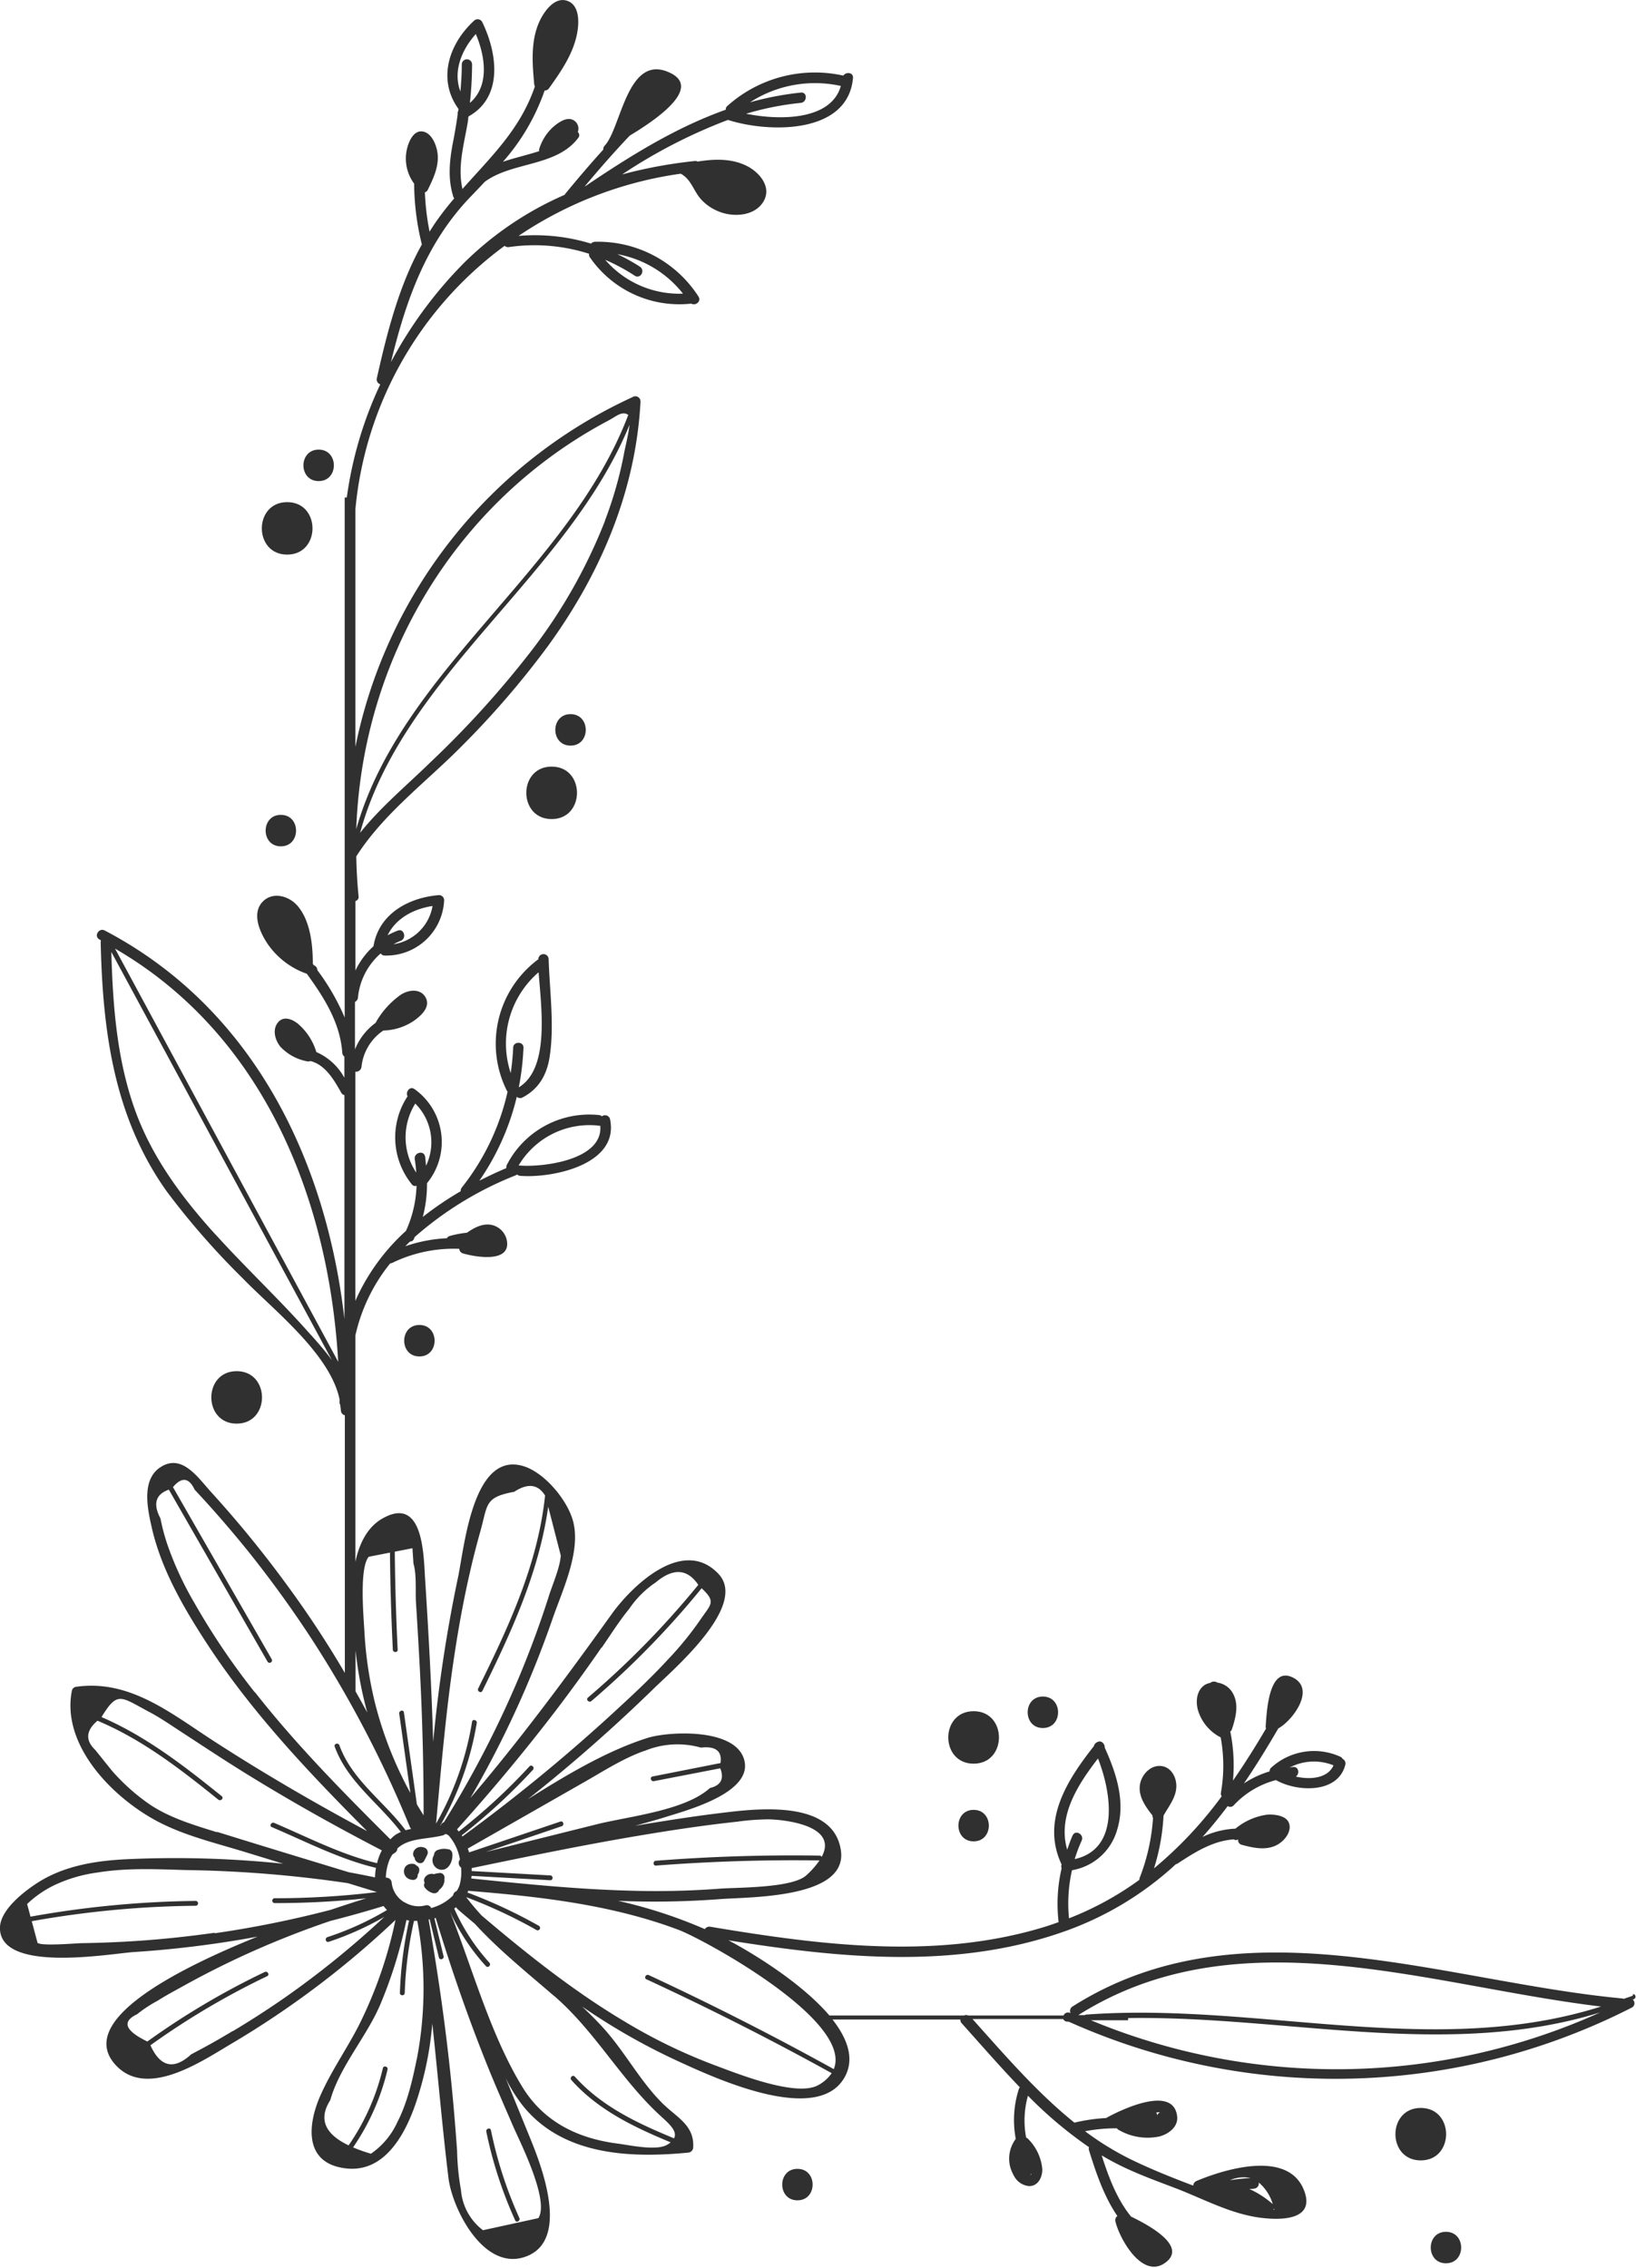 <svg xmlns="http://www.w3.org/2000/svg" viewBox="0 0 318 440.85"><defs><style>.cls-1{fill:#303030;}</style></defs><title>Recurso 13</title><g id="Capa_2" data-name="Capa 2"><g id="Capa_1-2" data-name="Capa 1"><path class="cls-1" d="M83,360.63a1,1,0,0,0-.61-1.5c-1.62-.54-2.64,1.2-1.78,2,0,.93,1.36,1.54,1.87.54l.52-1"></path><path class="cls-1" d="M87.19,359.5a3.46,3.46,0,0,0-2.08.11,1.06,1.06,0,0,0-.75,1s0,0,0,0a1.86,1.86,0,0,0,.89,2.74c1.77.63,2.81-1.44,2.68-2.89a1,1,0,0,0-.75-1"></path><path class="cls-1" d="M85.36,364.11a4.08,4.08,0,0,0-1,.21,1.58,1.58,0,0,0-1.65.48,1.06,1.06,0,0,0-.17,1.19.94.94,0,0,0,0,.9A3,3,0,0,0,84.15,368a1,1,0,0,0,1.21-.63,2.45,2.45,0,0,0,1-1.56,1,1,0,0,0,0-.52.9.9,0,0,0-.93-1.2"></path><path class="cls-1" d="M81,362.7a1,1,0,0,0-.73-.39c-2.29-.2-2.35,2.94-.09,3.12a.88.88,0,0,0,1-1,1.67,1.67,0,0,0,.32-.9.88.88,0,0,0-.47-.84"></path><path class="cls-1" d="M94.52,414.34a81.4,81.4,0,0,0,5.62,17.28c.25.55,1.06.07.81-.47a80.28,80.28,0,0,1-5.52-17.05c-.12-.59-1-.34-.91.25"></path><path class="cls-1" d="M317.44,387.91c-.6.25-1.21.42-1.82.65a1,1,0,0,0-.28-.08c-35.14-3.3-74.11-19.22-106.88,1.57a1,1,0,0,0-.37,1.27h0a1,1,0,0,0-.47-.11.92.92,0,0,0-.89.58H188.19a.86.86,0,0,0-.77,0H161.21c-5.52-6.48-15.23-12.29-19.38-14.49l-.28-.13c21.39,3.42,43.73,5.7,64.59-1.46a62.64,62.64,0,0,0,22.42-13.33,1,1,0,0,0,.37-.15c3.37-2.21,6.86-4.41,10.89-4.67a.76.76,0,0,0,.85,0,.92.92,0,0,0,.7,1.05c2.27.61,4.82,1.19,7-.06,1.3-.74,2.71-2.46,2.21-4.07s-2.94-1.83-4.34-1.72a12.3,12.3,0,0,0-6.1,2.71,16.56,16.56,0,0,0-6.4,1.61c1.71-1.91,3.33-3.91,4.9-6a.89.89,0,0,0,1.18-.16,17.08,17.08,0,0,1,8.2-4.89c4,2.31,12.08,2.71,13.48-3a1,1,0,0,0-.54-1.13.84.84,0,0,0-.43-.41,12.33,12.33,0,0,0-13.42,2.11.88.88,0,0,0-.32.74,18.84,18.84,0,0,0-5,2.34c2.32-3.4,4.53-7,6.69-10.7h0c2.8-1.52,7.4-7.74,2.73-9.93s-5,7-5.19,9.52a1,1,0,0,0,.07.44c-2.07,3.52-4.2,6.91-6.43,10.12a32.88,32.88,0,0,0-.52-9.53,1,1,0,0,0,.29-.38c.81-2.42,1.53-5.25-.08-7.52a4.11,4.11,0,0,0-2.73-1.62,1.17,1.17,0,0,0-1.4.07,3.15,3.15,0,0,0-.88.29c-1.76,1-2,3.34-1.44,5.14a8.76,8.76,0,0,0,4.37,5.15,30.2,30.2,0,0,1,.05,10.74,1,1,0,0,0,.14.72,78.34,78.34,0,0,1-13.15,14A41.1,41.1,0,0,0,226.16,353s0,0,0-.06c1.05-1.89,2.56-3.65,2.49-5.92-.06-1.76-1.13-3.57-3-3.73-2.07-.18-3.76,1.71-4.07,3.62-.36,2.27,1.07,4.28,2.44,6a1,1,0,0,0,.1.51A39.18,39.18,0,0,1,221.54,365a1,1,0,0,0-.07.42,60.65,60.65,0,0,1-13.68,7.48,29.3,29.3,0,0,1,.58-9.35,11,11,0,0,0,8.77-7.84c1.69-5.45-.15-11-2.41-16,.05-.76-.72-1.46-1.37-1.09a1.14,1.14,0,0,0-.74.81c-5.21,6.63-10.28,14.51-6.27,23a1.15,1.15,0,0,0,0,.76,30.51,30.51,0,0,0-.58,10.45c-.87.31-1.74.62-2.64.9-21.17,6.5-43.64,3.58-65.06,0A1.05,1.05,0,0,0,137,375a93.44,93.44,0,0,0-16.87-5.5,167.57,167.57,0,0,0,19.68-.32c5.77-.46,25-.07,23.64-9.47-1.44-10-16.49-8.11-23.11-7.31-5.65.68-11.27,1.57-16.88,2.51,2.05-.58,4.11-1.13,6.13-1.77,4.2-1.31,16.25-4.59,15.16-10.63-1.22-6.72-14.84-6-19-4.64-7.88,2.52-15.64,7.16-23.14,11.87a314.25,314.25,0,0,0,24.4-21.44c3.76-3.69,18.49-16.19,12.63-22.37-6.93-7.3-16.83,2.42-20.67,7.73C110.12,326,101.25,338,91.43,349.52a198.56,198.56,0,0,0,15.93-34.72c1.91-5.58,5.77-13.47,3.93-19.45-1.22-4-5.56-9.21-9.69-10.39-9.8-2.8-11.36,16.14-12.61,21.84A283.25,283.25,0,0,0,84.2,338.6c-.31-10.56-.89-21.11-1.57-31.66-.3-4.55-.28-16.32-8.29-11.76-2.91,1.66-4.47,4.78-5.26,8.41v-44a34.14,34.14,0,0,1,6.76-14,1.08,1.08,0,0,0,.43-.11,27.2,27.2,0,0,1,13-2.72,1,1,0,0,0,.69.88c2.38.71,9.58,2,8.52-2.69a3.85,3.85,0,0,0-2.92-2.84c-1.74-.35-3.39.54-4.8,1.52a19.47,19.47,0,0,0-3.33.63.94.94,0,0,0-.57.44,29.06,29.06,0,0,0-8.08,1.56c.3-.31.6-.61.91-.91a.83.83,0,0,0,.76-.5c.06-.12.09-.25.15-.38a66.84,66.84,0,0,1,19.64-12,1,1,0,0,0,.26-.17,1,1,0,0,0,.61.27c6.26.5,19.4-2.2,17.45-11.09A1,1,0,0,0,117,217a1,1,0,0,0-.55-.24,18,18,0,0,0-17.93,9.68,1,1,0,0,0-.09.62c-1.78.76-3.54,1.58-5.26,2.46a48.52,48.52,0,0,0,7.28-16.31,1,1,0,0,0,1.14.12c3.16-1.67,4.72-4.42,5.25-7.91.94-6.07,0-12.83-.2-18.95a1,1,0,0,0-2,0,20.4,20.4,0,0,0-6.08,25.62.9.9,0,0,0,.1.13,46.23,46.23,0,0,1-8.89,18.62,1,1,0,0,0-.22.72,63.75,63.75,0,0,0-7.37,5A24.93,24.93,0,0,0,83,230a12.62,12.62,0,0,0-2.43-18.29c-.93-.65-1.8.57-1.35,1.4a14.49,14.49,0,0,0,.82,17.1.79.79,0,0,0,.93.29,23,23,0,0,1-2.06,8.77,40.35,40.35,0,0,0-9.84,13.6V208.33a1.08,1.08,0,0,0,1.2-1,9.74,9.74,0,0,1,4-6.84l.11-.07.16-.1a11,11,0,0,0,6.07-2c1.35-1,3.12-2.63,2.11-4.44s-3.39-1.49-4.88-.47A16.52,16.52,0,0,0,73,198.84a11.79,11.79,0,0,0-4,5.16v-9.25a1,1,0,0,0,.58-.84A13,13,0,0,1,74,185.34a.92.92,0,0,0,.79.41A11.26,11.26,0,0,0,86.33,175a1,1,0,0,0-1-1c-5.86.47-11.68,3.61-12.72,9.87,0,0,0,0,0,.06a14.94,14.94,0,0,0-3.52,4.73V175.15a.81.81,0,0,0,.61-.92c-.26-2.59-.4-5.17-.45-7.75,5.29-8.33,13.71-14.55,20.58-21.52a170.76,170.76,0,0,0,16.75-19.47c10.15-14,17-30,17.92-47.42a1,1,0,0,0-1.54-.88,95.64,95.64,0,0,0-53.88,68V99a71.84,71.84,0,0,1,29-51.21,1.06,1.06,0,0,0,.84.24,34.84,34.84,0,0,1,15.59,1.3.85.85,0,0,0,.15.69,21.11,21.11,0,0,0,19.71,9c.81.47,2-.41,1.41-1.36A23.22,23.22,0,0,0,115.64,47a1,1,0,0,0-.75.36,37.32,37.32,0,0,0-14.1-1.5,74.86,74.86,0,0,1,31.56-12.1l.08.07c1.91,1.07,2.4,3.29,3.78,4.85A9.21,9.21,0,0,0,140,41.22c2.7,1,6.56.76,8.29-1.87,1.87-2.84-.57-5.79-3.1-7.08-3-1.51-6.37-1.38-9.6-.86a.87.87,0,0,0-.53-.11,90.66,90.66,0,0,0-14.13,2.61,102.29,102.29,0,0,1,20.57-10.6c7.66,2.49,23.31,2.95,24.3-8.14.1-1.12-1.37-1.26-1.87-.47a25.5,25.5,0,0,0-22.54,5.89.86.86,0,0,0-.32.74c-9.72,3.45-18.62,9-27.32,14.88l-.07,0c2.81-3.36,5.7-6.66,8.72-9.84C127.07,23.55,137,17,129.9,14c-8-3.42-9.18,10.92-12.35,14.3a1,1,0,0,0-.28.77c-2.55,2.82-5,5.69-7.43,8.65a.93.93,0,0,0-.08.15,64.22,64.22,0,0,0-19.43,13.1A82.16,82.16,0,0,0,76,70.37c2.88-11.88,6.77-23.1,15.51-32.17q1.4-1.45,2.72-2.86c5.36-3.95,13.93-2.9,18.17-8.54a.8.8,0,0,0-.09-1.13,1.88,1.88,0,0,0-1-2.39c-1.31-.57-2.88.62-3.82,1.43A9.56,9.56,0,0,0,104.8,29a1,1,0,0,0,0,.38c-2.38.78-4.93,1.33-7.05,2.08a41.26,41.26,0,0,0,8.11-13.86,1,1,0,0,0,.85-.43c2.34-3.28,4.76-6.76,5.49-10.81.37-2,.49-5.49-2.07-6.24s-4.65,2.51-5.46,4.48c-1.52,3.7-1.19,7.88-.83,11.77a1.07,1.07,0,0,0,.13.43c-2.84,8.34-8.49,13.62-14.08,19.94-1-4.46.33-8.71,1.06-13.16.05-.31.06-.63.11-.94,6.81-3.78,5.62-12.32,2.66-18.38a1,1,0,0,0-1.6-.21c-4.91,4.52-7.13,11.43-3,17.13l-.06.43a.84.84,0,0,0-.09.59c-.28,1.95-.6,3.9-1,5.87-.63,3.51-.92,6.71.14,10.16a1,1,0,0,0,.18.33c-1.07,1.26-2.13,2.57-3.15,4-.59.8-1.11,1.63-1.64,2.47a47.87,47.87,0,0,1-.91-7.65.86.86,0,0,0,.56-.48c1.08-2.2,2.18-4.52,1.91-7-.16-1.55-1.11-4.15-3-4.35S79.25,28,79,29.48a8.19,8.19,0,0,0,1.5,6.22A50.13,50.13,0,0,0,82,47.52c-4.45,8-6.75,17.08-8.75,26a1,1,0,0,0,.67,1.19,75.46,75.46,0,0,0-6.51,22H67V197.8a44.11,44.11,0,0,0-5.32-9.22,1,1,0,0,0-.69-.95l-.19-.27a.92.92,0,0,0,0-.2c0-3.6-.51-8.26-3-11.11-1.62-1.86-4.68-2.77-6.65-.86-2.37,2.3-.6,6.16.94,8.39a15.38,15.38,0,0,0,7.55,5.71c3.35,4.62,6.47,9.49,6.89,15.34a1,1,0,0,0,.41.76v4.12a11.39,11.39,0,0,0-5.45-5,11.63,11.63,0,0,0-3.46-5.4c-1.27-1.09-3.14-1.78-4.21-.06-.86,1.39-.27,3.26.69,4.43a9.47,9.47,0,0,0,5.19,2.83,1,1,0,0,0,.62-.06c2.91.72,4.6,3.66,6,6.15a.92.92,0,0,0,.63.48V256.4C63.39,225.47,49.21,196,20.36,180.88c-1.16-.61-2.19,1.15-1,1.76l.27.16a1,1,0,0,0-.06.31c.38,17.31,2.57,34.11,12.88,48.54a148.67,148.67,0,0,0,14.8,16.91C53,254.52,64.14,263.13,66,272c0,.2,0,.4,0,.6a1,1,0,0,0,.15.52c0,.35.1.71.11,1.06a1,1,0,0,0,.77.94V325.2q-5-8.54-10.89-16.6a216.39,216.39,0,0,0-15.08-18.53c-2.64-2.9-5.81-7.76-10.09-4.71-3.51,2.51-2.25,8.14-1.47,11.59,1.84,8.08,6.14,15.51,10.62,22.39,8.78,13.49,19.9,25.23,31.24,36.61-10.23-5.48-20.25-11.31-30-17.63-8.27-5.37-16.26-11.94-26.67-10.41a1,1,0,0,0-.71.71c-2.1,10.5,7.66,20.56,16.28,25.25,5.34,2.9,11.47,4.34,17.23,6.1l7.57,2.32a202.39,202.39,0,0,0-30.57-.87c-5.93.29-12,1.27-17.11,4.52-2.64,1.69-7.51,5.38-7.39,9,.27,8.65,21.48,4.82,26,4.52a204.54,204.54,0,0,0,24.07-3c-17,6.86-34.9,16.52-27.76,24.76,6.1,7,17-.61,22.78-4a178.53,178.53,0,0,0,31.79-24,83.94,83.94,0,0,1-7.11,20.47c-2.38,4.66-5.45,9-7.54,13.79-2.45,5.64-3.1,12.94,4.77,14,7.61,1.07,11.66-6.39,13.76-12.43a65,65,0,0,0,3.28-15.69c1.09,10,1.92,20,3.14,30,.74,6.1,7.06,18.65,15.4,15.15,8.12-3.4,2.68-17.47.52-22.77q-2.42-5.94-4.82-11.83a28.65,28.65,0,0,0,3.62,5.74c7.79,9.36,20.67,9.88,31.85,8.8a1.05,1.05,0,0,0,1-1c.25-4.33-3.13-5.78-6-8.61-4.16-4.16-7-9.45-10.82-13.89-1.5-1.73-3.12-3.34-4.78-4.91a124.84,124.84,0,0,0,18.8,10.7c6.57,3,27.51,12.87,32.46,2.62,1.65-3.43.23-7.19-2.58-10.79h24.85a1,1,0,0,0,.26.73c3.73,4.15,7.42,8.41,11.31,12.46a1,1,0,0,0-.22.39,19.76,19.76,0,0,0-.58,9.63,6.43,6.43,0,0,0-1.19,4.95,6.74,6.74,0,0,0,.67,1.91,1.87,1.87,0,0,0,.09.2l.05.06a3.68,3.68,0,0,0,2.9,2.05c1.82.07,2.66-1.71,2.64-3.29a9.49,9.49,0,0,0-2.76-5.87,1,1,0,0,0-.38-.26,17.66,17.66,0,0,1,.35-8.14,80.4,80.4,0,0,0,11.87,10,.91.91,0,0,0,0,.61c1.39,4.48,2.93,9,5.51,12.77a1,1,0,0,0-.39,1c.74,3.3,5.18,11.32,9.66,8.11s-3.11-7.3-6.61-9c-2.76-3.4-4.35-7.64-5.71-11.9,4.6,2.79,9.39,4.49,14.38,6.39,5.42,2.08,10.69,5,16.53,5.74,4,.51,10.79.48,8.37-5.46-3.18-7.82-15.59-3.9-20.83-1.7a1.07,1.07,0,0,0-.66.91c-4.19-1.58-8.43-3.29-12.23-5.15a56.65,56.65,0,0,1-8.79-5.42,32,32,0,0,1,6.19-.57,1,1,0,0,0,.36.32,11.17,11.17,0,0,0,7.93,1.26c1.77-.47,3.66-1.87,3.42-3.91-.72-6.21-10.95-1.24-13.63.23a.93.93,0,0,0-.11.1,34.47,34.47,0,0,0-6.19.89l-.05,0c-7.31-5.88-13.52-13.13-19.8-20.13h17.63a.91.91,0,0,0,.85.51,1,1,0,0,0,.22,0,126.66,126.66,0,0,0,109.46-2.74.94.94,0,0,0,.17-1.56l.23-.08c.55-.23.31-1.14-.25-.91M259.2,343.18c-1.14,2.52-4.5,2.81-7.32,2.17.76-.5.6-1.93-.5-1.87-.23,0-.45.08-.68.1a10.12,10.12,0,0,1,8.51-.41m-45.81-1.4c2.68,6.8,4.3,17.65-4.5,19.62a29.25,29.25,0,0,1,1.35-3.59c.54-1.18-1.21-2.22-1.76-1-.42.91-.72,1.83-1.05,2.76-1.9-6.46,2-12.59,6-17.75M104.69,189c.56,7.24,2.13,18.73-3.85,22.37a50.66,50.66,0,0,0,.91-7.68c.06-1.31-2-1.31-2,0a48.8,48.8,0,0,1-.48,4.9A18.28,18.28,0,0,1,104.69,189m11.71,29.83a.92.92,0,0,0,.28,0c.57,6.66-11.13,8.09-15.57,7.74a.94.94,0,0,0-.31,0,16,16,0,0,1,15.6-7.75m-35.66-4.28a10.61,10.61,0,0,1,2.07,12.07c-.07-.6-.08-1.2-.19-1.8-.24-1.29-2.21-.74-2,.54a23.77,23.77,0,0,1,.28,2.58,12.38,12.38,0,0,1-.19-13.39m3.36-38.38a9.07,9.07,0,0,1-7.58,7.39,12.83,12.83,0,0,1,1.39-.66c1.21-.47.68-2.44-.54-2a16,16,0,0,0-2,.92c1.6-3.28,5-5.12,8.7-5.69M132.8,57.08a19,19,0,0,1-15.16-6.57,37.24,37.24,0,0,1,5.73,3.08c1.1.72,2.13-1,1-1.76A38.59,38.59,0,0,0,120,49.41a20.92,20.92,0,0,1,12.75,7.67m30.7-40.4c-1.89,6.77-11.94,6.74-18.42,5.43A56.62,56.62,0,0,1,155.65,20c1.29-.13,1.31-2.17,0-2a58.75,58.75,0,0,0-9.87,1.89,23.25,23.25,0,0,1,17.71-3.17m-71-10.11c1.89,4.5,2.64,10.14-1.15,13.39a72.74,72.74,0,0,0,.42-7.47,1,1,0,0,0-2,0c0,1.78-.11,3.52-.27,5.25-1.47-3.89.21-8.06,3-11.17M83.81,370.91a.92.92,0,0,0-1.13-.52,5.13,5.13,0,0,1-4-.59l-.05,0A5,5,0,0,1,76.14,366,1.06,1.06,0,0,0,75,365a10,10,0,0,1,.69-3.42,6.85,6.85,0,0,1,.62-1.13,1.07,1.07,0,0,0,.31-.2,1.11,1.11,0,0,0,.63-.94c2.24-2.07,5.63-1.73,8.82-2.53a.94.94,0,0,0,.45-.26,1.09,1.09,0,0,0,.26,0,1.08,1.08,0,0,0,.38.23,9.39,9.39,0,0,1,2.24,4.72,1.07,1.07,0,0,0,.22,1.55,9.39,9.39,0,0,1-.26,3.33,5,5,0,0,1-.59,1.25,1,1,0,0,0-.69.84,9.4,9.4,0,0,1-4.22,2.45m59.61-16.8a48.61,48.61,0,0,1,5.73-.43c2.66,0,13.94,1,10.51,7.31a.41.41,0,0,0-.38-.26q-15.94-.24-31.83,1c-.6,0-.61,1,0,.94q15.88-1.22,31.79-1a16.29,16.29,0,0,1-2.57,2.9c-2.76,2.52-13.64,2.33-16.85,2.59a164.57,164.57,0,0,1-17.36.39c-10.33-.27-20.62-1.31-30.9-2.37,0-.17.05-.34.06-.51l15.29.85c.6,0,.6-.91,0-.94l-15.28-.85c0-.19,0-.38,0-.57,10.74-2.23,21.48-4.45,32.29-6.27,6.47-1.09,13-2.08,19.5-2.77m-18.23-13.72a16.68,16.68,0,0,1,11-.66c2.89-.33,4.15.69,3.81,3l-13.21,2.61c-.59.12-.34,1,.25.91L140,343.74c.79,2,.16,3.32-2,3.83-4.89,4.42-15.73,5.49-22,7.05L94.45,360l14.73-5c.57-.19.33-1.1-.25-.91l-17.75,6c-.07-.27-.18-.53-.26-.8l.09,0,22.78-13c3.71-2.12,7.37-4.48,11.41-5.92m-8.25-20.07c1.76-2.53,3.38-5.16,5.34-7.54a19,19,0,0,1,5.16-5.15c3.39-2.85,6.15-2.68,8.28.47A169.84,169.84,0,0,1,114.28,330c-.46.39.21,1.06.67.67a169.87,169.87,0,0,0,21.43-21.93c2.89,2.7,1.81,3.07-.31,6.2a62.47,62.47,0,0,1-6.09,7.49c-3.67,4-7.64,7.65-11.61,11.29A336.11,336.11,0,0,1,89.87,357c0-.07-.07-.16-.12-.23a115.5,115.5,0,0,0,13.84-12.74c.41-.45-.25-1.11-.67-.67a114.37,114.37,0,0,1-13.75,12.67c-.11-.14-.22-.29-.34-.42,6.65-7.39,13-15,19.07-22.92q4.65-6.1,9-12.41M91.59,304.55q.82-3.47,1.79-6.91c1.46-5.19.75-6.58,6.57-7.65,2.64-1.73,4.64-1.48,6,.73-1.43,13.45-7.07,25.49-13,37.5-.27.54.54,1,.81.48,5.67-11.51,11-23.06,12.8-35.81l2.44,9.48c-.13,2.33-1.65,5.74-2.35,8-1.66,5.23-3.57,10.38-5.68,15.45a200.59,200.59,0,0,1-14.68,28.4,1.11,1.11,0,0,0-.64.64h-.07a60,60,0,0,0,7.09-19.92c.1-.59-.81-.85-.91-.25a59.27,59.27,0,0,1-7,19.8c1-11,1.93-22.09,3.61-33.05.86-5.65,1.9-11.27,3.21-16.83m-19.86-2,4.08-.8q.09,9.44.56,18.87c0,.6,1,.61.94,0q-.47-9.52-.56-19.05l3.43-.67.2,3c.64,2.1.35,5.35.49,7.61.29,4.57.56,9.13.79,13.7q.7,13.8.69,27.62c-.44-.71-.89-1.43-1.31-2.15l-2.52-17.87c-.08-.6-1-.34-.91.25l2.17,15.42a74.12,74.12,0,0,1-6.94-17.74,75.15,75.15,0,0,1-2-13.71c-.14-2.64-1.05-12.51.9-14.52M117.6,101.24a102.77,102.77,0,0,1-14.39,25.37,189.42,189.42,0,0,1-19.61,21.63C79,152.73,74,156.87,70,161.89c8.33-30.65,40.28-49.87,52.37-79.31-.23,2-1,5-1.12,5.83a76.88,76.88,0,0,1-3.68,12.84m.84-19.59c1.46-.77,2.52-1.84,3.71-1-11.47,30.23-44.08,49.53-52.87,80.5,1.15-33,19.27-63.71,49.16-79.49m-52.7,183L22.36,184.4C51,201,63.87,232.66,65.74,264.69M41.82,239.91c-6.62-7.3-12.5-15.27-15.76-24.65-3.38-9.7-4.14-20-4.42-30.21l42.85,79.31c-1.41-1.91-3-3.71-4.64-5.51-5.8-6.51-12.17-12.48-18-18.93m27.26,80.92.16,1.33a74.49,74.49,0,0,0,2.13,10.75q-1.12-2.08-2.29-4.14ZM49.55,329A137,137,0,0,1,37.7,311.44a63.27,63.27,0,0,1-5.22-11.36,40.09,40.09,0,0,1-1.29-4.91c-1.5-2.83-.94-4.69,1.63-5.6L52,323a.47.47,0,0,0,.81-.48L33.62,289.08c1.68-2,3.09-1.89,4.22.5q1.79,1.92,3.54,3.88,3.49,3.93,6.78,8,6.49,8.1,12.19,16.79a219.72,219.72,0,0,1,19.34,36.94,1.11,1.11,0,0,0,.23.34,10.29,10.29,0,0,0-1.08.25c-4.19-5.59-10.43-9.76-12.87-16.51-.2-.57-1.11-.32-.91.25,2.47,6.83,8.6,11,12.86,16.6a6.48,6.48,0,0,0-1.22.67,7.49,7.49,0,0,0-.82.76c-9.18-9.15-18.32-18.4-26.33-28.61m-7.4,27.22c-4.43-1.38-9-2.73-12.89-5.29a39.45,39.45,0,0,1-7.59-6.77l-3.13-3.9c-2-1.91-1.84-3.81.41-5.71,8.72,3.66,16.12,9.41,23.48,15.34.47.38,1.14-.29.67-.67-7.32-5.9-14.74-11.66-23.37-15.38,3.11-5.06,3.65-4,9.16-1.06,1.92,1,3.74,2.23,5.55,3.42,4.4,2.87,8.78,5.78,13.25,8.55,8.65,5.36,17.52,10.33,26.53,15a11.44,11.44,0,0,0-.93,2.49c-6.93-1.64-13.5-5.06-20-7.83-.55-.23-1,.58-.48.81,6.59,2.8,13.26,6.27,20.27,7.93a11.38,11.38,0,0,0-.18,1.85c-1.69-.35-3.39-.68-5.11-1-8.54-2.6-17.09-5.19-25.61-7.85m-.44,19.62c-5.68.8-11.38,1.39-17.11,1.71q-4.33.24-8.66.31c-1.08,0-7.84.62-8.67-.06l-1.13-4.21a190.74,190.74,0,0,1,31.86-3,.47.47,0,0,0,0-.94,192.21,192.21,0,0,0-32.1,3.06l-.66-2.46a21,21,0,0,1,5.08-3.56,28.32,28.32,0,0,1,8.6-2.56c5.71-.94,11.46-.65,17.21-.48a236.29,236.29,0,0,1,31.47,2.55l5.64,1.73v0A165.77,165.77,0,0,1,53.39,369a.47.47,0,0,0,0,.94,165.7,165.7,0,0,0,17.8-.93c-1.91.59-4.25,1.34-6.91,2.24a205.59,205.59,0,0,1-22.57,4.56m3.53,19c-1.9,1.13-3.8,2.25-5.75,3.29l-2.34,1.25c-3.36,3.08-6,2.46-7.91-1.77a149.22,149.22,0,0,1,22.69-13.43c.55-.26.07-1.07-.48-.81a149.14,149.14,0,0,0-22.81,13.51c-4.35-2.11-5-3.87-2-5.3a26.45,26.45,0,0,1,4-2.63c1.56-1,3.17-1.85,4.77-2.74q6-3.34,12.26-6.21a177.35,177.35,0,0,1,16.55-6.56q5.2-1.32,10.34-2.9a7,7,0,0,0,.66.78,57.87,57.87,0,0,1-11.58,5.27c-.57.19-.33,1.1.25.91a59.05,59.05,0,0,0,10.82-4.85,176.08,176.08,0,0,1-19.41,15.74q-4.9,3.4-10,6.45M81,400.29c-.81,4-1.84,8.52-3.75,12.2a14.93,14.93,0,0,1-5.15,6.17,29.88,29.88,0,0,1-3.47-1.23,44.79,44.79,0,0,0,6.7-15.14c.14-.59-.77-.84-.91-.25a44.06,44.06,0,0,1-6.66,15c-4.66-2.23-5.88-5.16-3.56-8.79,1.76-6.38,7-12.29,9.64-18.41A87.36,87.36,0,0,0,79,373.23c.1,0,.19.06.29.08h.23a76.84,76.84,0,0,0-1.79,14.09c0,.61.92.61.94,0a75.68,75.68,0,0,1,1.8-14h.64a72.26,72.26,0,0,1-.1,26.91m23.6,30.88-10.73,2.34a10.87,10.87,0,0,1-4.28-7.83,47.4,47.4,0,0,1-.75-7.58c-.36-5.1-.79-10.2-1.33-15.28-1.05-10-2.5-19.86-4.21-29.72l.21,0,1.79,7.4c.14.59,1.05.34.91-.25l-1.78-7.36.25-.09c3,9.9,6.38,19.66,10.26,29.25,1.51,3.73,3.13,7.4,4.72,11.09,1.29,3,7.27,14.66,4.94,18.08M107.73,388c8,6.93,12.94,16.22,20.61,23.26,1.67,1.53,3.4,3,2.68,4.41-7.1-2.93-14.08-6.19-19.29-12-.4-.45-1.07.21-.67.67,5.22,5.85,12.19,9.16,19.3,12.11a4.67,4.67,0,0,1-.77.52c-2.18,1.16-7.29,0-9.62-.29-7.66-1-14.27-4.19-18.44-11-6.21-10.15-9.68-23-14.07-34.1l0,0a40.22,40.22,0,0,0,7,10.62c.41.45,1.07-.22.67-.67A39.46,39.46,0,0,1,88.29,371c.12-.09.26-.17.38-.27a1,1,0,0,0,.27.37c1.11,1,2.23,1.91,3.35,2.86,4.71,5.13,10.12,9.47,15.45,14.07m54.37,14.21q-17.69-9.79-36-18.3c-.55-.25-1,.56-.47.81Q144,393.24,161.66,403a7.5,7.5,0,0,1-2.54,2.29c-4.29,2.51-16.2-2.36-20.3-3.87a105.74,105.74,0,0,1-17.21-8.34c-10-5.93-19.12-13.19-28-20.73q-1.65-1.8-3.15-3.77l0,0a.47.47,0,0,0,.27.25,96.93,96.93,0,0,1,13.54,6.34.47.47,0,0,0,.48-.81A98.51,98.51,0,0,0,91,367.94c-.05,0-.09,0-.13,0l0,0c.05-.12.08-.27.12-.39,13.83,1.12,27.82,2.67,40.9,7.59,4.79,1.8,34.1,17.7,30.16,27.12m85.5,27.34a1,1,0,0,0,.08-.33c0,.1.07.18.1.29a1.42,1.42,0,0,1-.18,0m-.21-1.15a18.07,18.07,0,0,0-4.51-2.9c.28,0,.56,0,.84-.06a1,1,0,0,0,1-1.2,8.77,8.77,0,0,1,2.71,4.15m-4.3-5a36,36,0,0,0-4,.41,6.36,6.36,0,0,1,4-.41m-17.56-12.76a.82.82,0,0,0-.59.58,1.12,1.12,0,0,0-.19-.56h.07a1.17,1.17,0,0,1,.7,0m-1,25.72a1.09,1.09,0,0,0,.05-.11l0,0-.1.07m-24.18-13.51a2.38,2.38,0,0,0,.2-.34c0,.19-.09.32-.2.34m.22-.39v0s0,0,0,0m110.76-32.41c-32.42,10.31-66.86-.9-100.18,1.59a.43.43,0,0,0-.2.1H209.7l-.11,0c31.14-19.67,68.1-5.64,101.78-1.65M212,392.72h7.28v-.43c30.66-.48,62.06,8.1,91.77-1.1a124.49,124.49,0,0,1-99,1.53"></path><path class="cls-1" d="M189.25,342.84c6.56,0,6.57-10.2,0-10.2s-6.57,10.2,0,10.2"></path><path class="cls-1" d="M276.16,409.76c-6.56,0-6.57,10.2,0,10.2s6.57-10.2,0-10.2"></path><path class="cls-1" d="M46,266.54c-6.56,0-6.57,10.2,0,10.2s6.57-10.2,0-10.2"></path><path class="cls-1" d="M107.23,159.22c6.56,0,6.57-10.2,0-10.2s-6.57,10.2,0,10.2"></path><path class="cls-1" d="M55.82,107.81c6.56,0,6.57-10.2,0-10.2s-6.57,10.2,0,10.2"></path><path class="cls-1" d="M110.9,138.82c-3.94,0-3.95,6.12,0,6.12s3.94-6.12,0-6.12"></path><path class="cls-1" d="M54.59,164.52c3.94,0,3.94-6.12,0-6.12s-3.94,6.12,0,6.12"></path><path class="cls-1" d="M61.94,93.52c3.94,0,3.94-6.12,0-6.12s-3.95,6.12,0,6.12"></path><path class="cls-1" d="M81.52,263.68c3.94,0,3.94-6.12,0-6.12s-3.94,6.12,0,6.12"></path><path class="cls-1" d="M189.25,357.94c3.94,0,3.94-6.12,0-6.12s-3.94,6.12,0,6.12"></path><path class="cls-1" d="M202.71,335.91c3.94,0,3.94-6.12,0-6.12s-3.94,6.12,0,6.12"></path><path class="cls-1" d="M281.06,433.84c-3.94,0-3.94,6.12,0,6.12s3.94-6.12,0-6.12"></path><path class="cls-1" d="M155,421.6c-3.94,0-3.94,6.12,0,6.12s3.94-6.12,0-6.12"></path></g></g></svg>